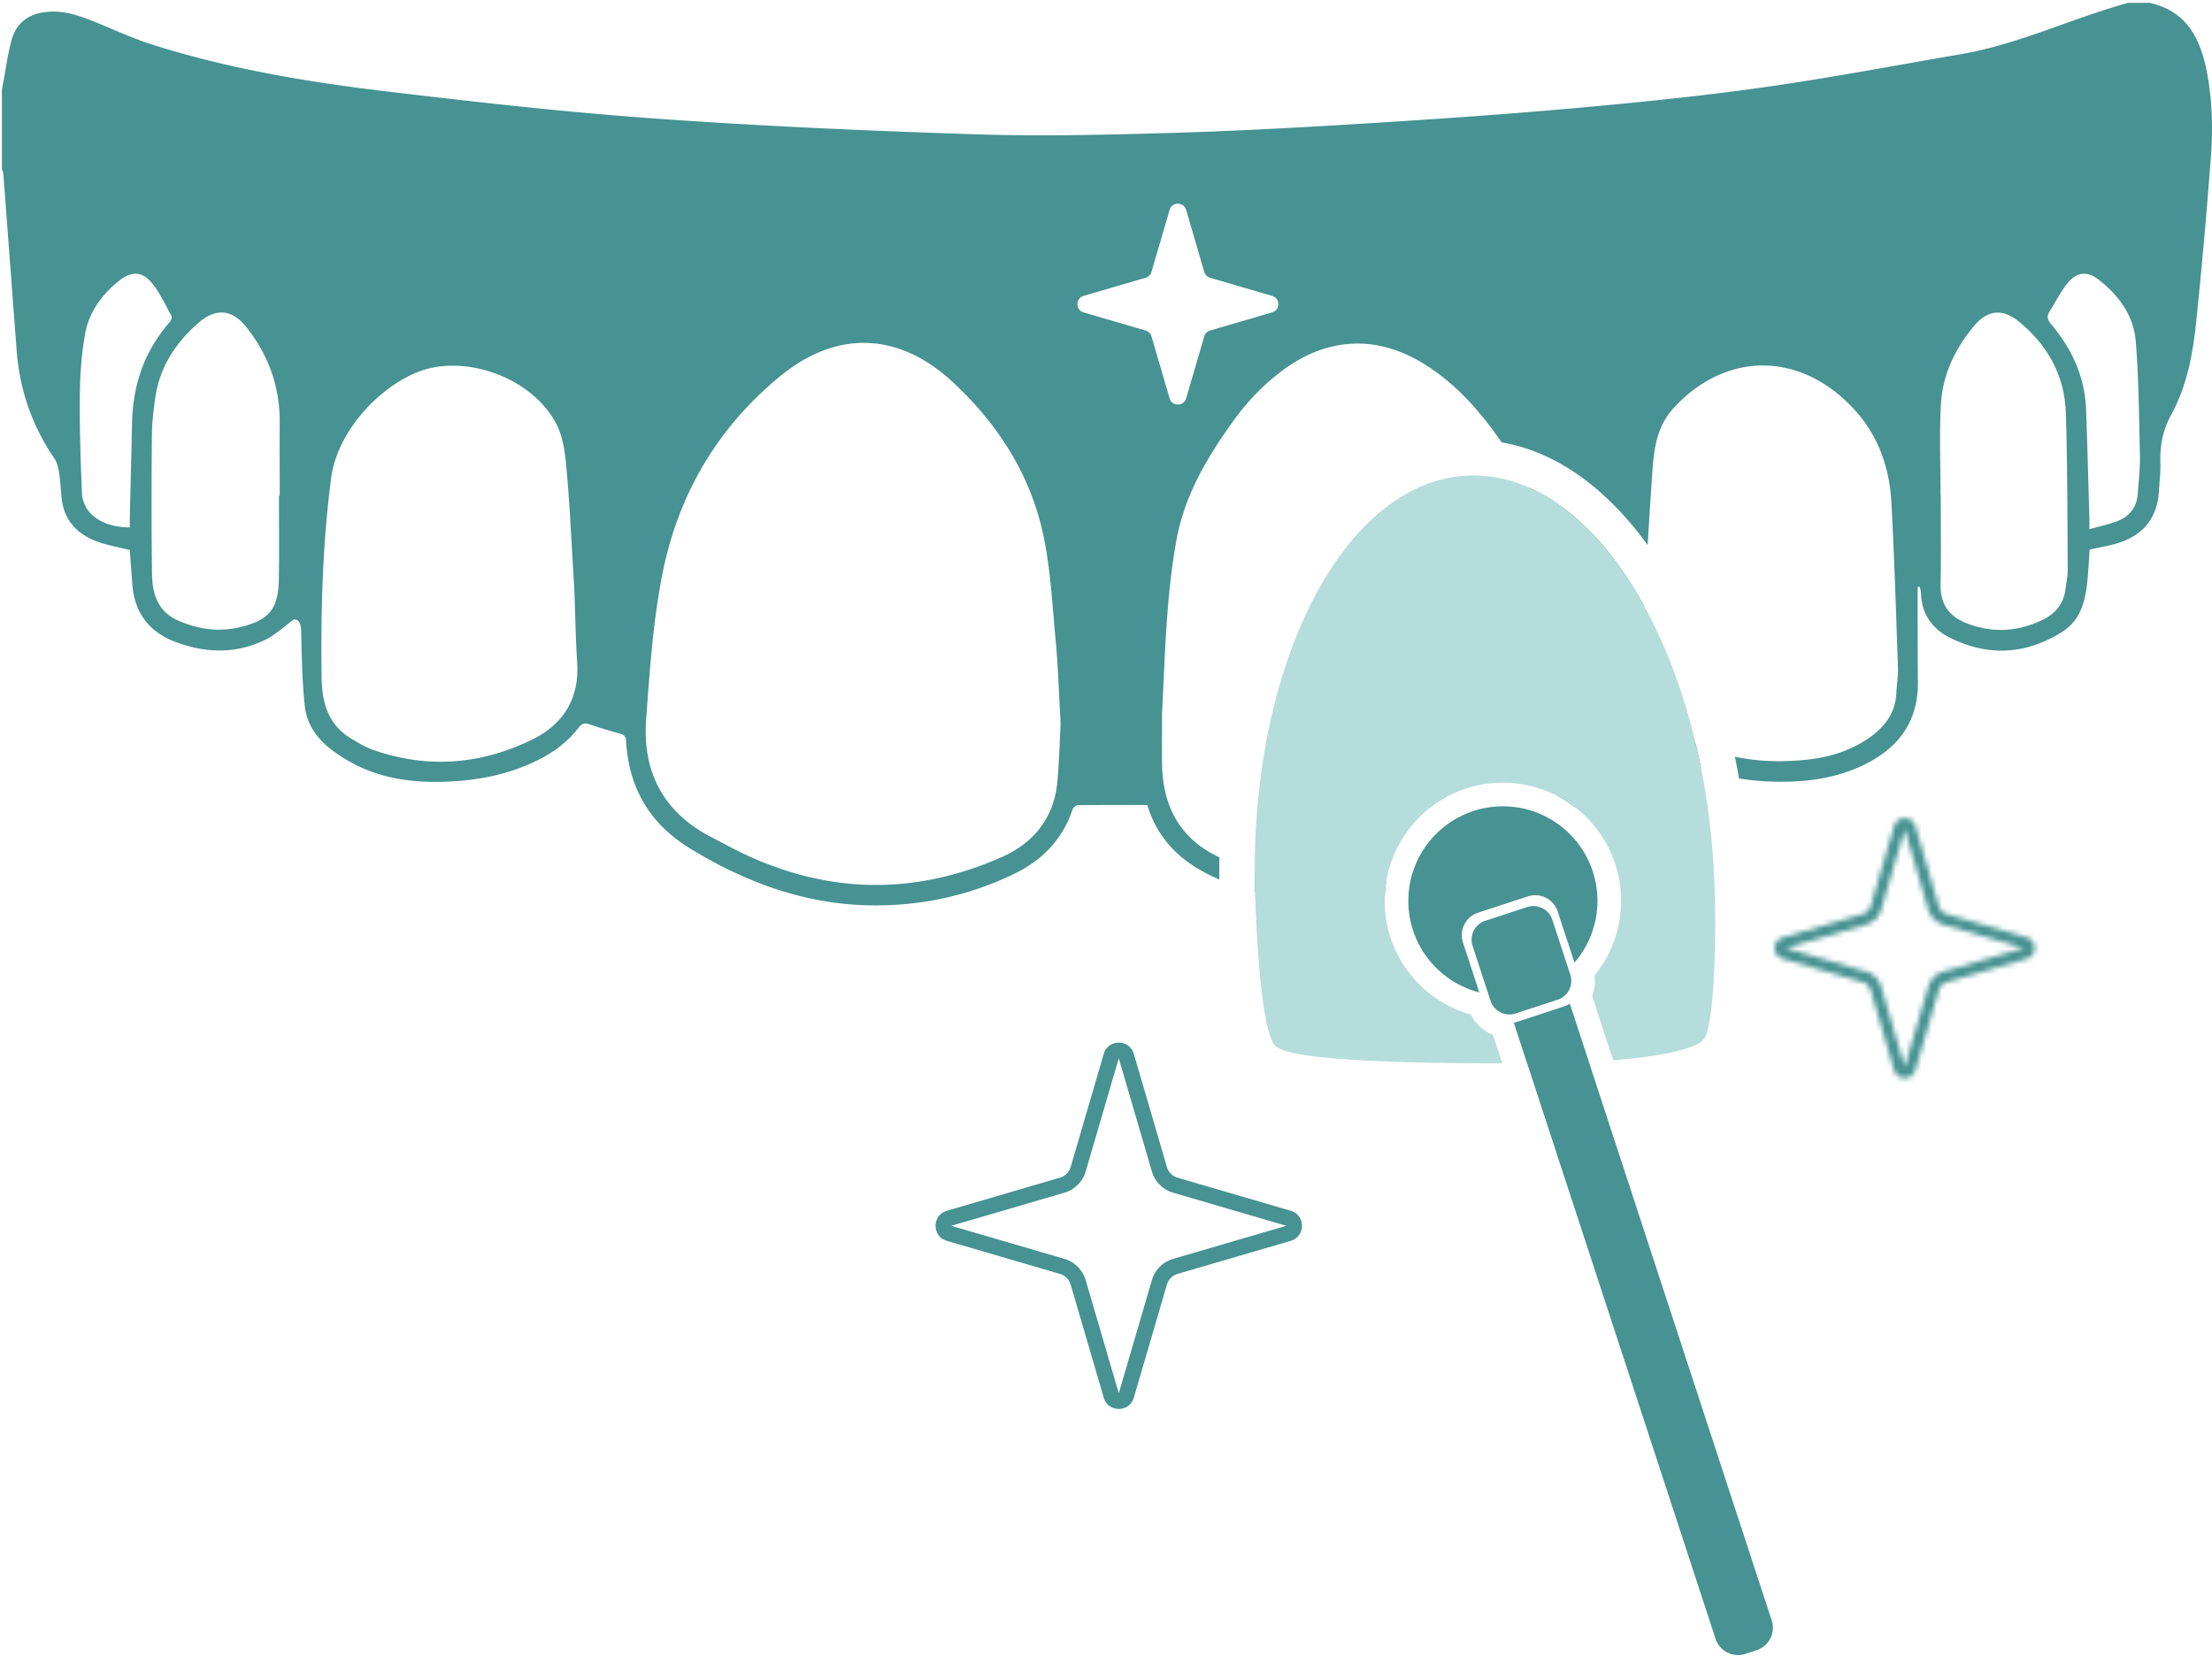 <svg xmlns="http://www.w3.org/2000/svg" width="430" height="322" fill="none" viewBox="0 0 430 322">
  <path fill="#479292" fill-rule="evenodd" d="M.375 17.372v15.565l.013.027c.028.084.066.168.104.252.069.154.138.308.147.462.435 5.751.867 11.499 1.3 17.246.432 5.748.864 11.495 1.3 17.246.58 7.65 3.008 14.651 7.35 20.991.515.768.752 1.814.897 2.753.172 1.105.263 2.221.354 3.338.043.516.085 1.032.135 1.546.448 4.487 3.14 7.16 7.166 8.59 1.306.461 2.674.767 4.086 1.084.657.147 1.323.296 1.997.464.159 2.065.33 4.315.489 6.565.395 5.599 3.22 9.371 8.445 11.33 5.9 2.21 11.785 2.342 17.5-.477 1.246-.616 2.361-1.498 3.595-2.474.595-.47 1.217-.962 1.894-1.457.898.027 1.36.741 1.4 2.277l.017.839c.098 4.579.197 9.166.682 13.706.567 5.242 4.341 8.299 8.551 10.734 5.965 3.442 12.55 4.289 19.267 3.997 6.15-.264 12.128-1.469 17.697-4.288 3.009-1.522 5.649-3.507 7.707-6.194.607-.794 1.148-1.006 2.125-.662 1.94.689 3.919 1.244 5.899 1.8.792.225 1.174.516 1.227 1.483.488 9.066 4.593 16.028 12.3 20.779 11.402 7.015 23.648 11.369 37.201 11.144 9.08-.145 17.776-2.183 25.958-6.141 5.371-2.594 9.344-6.631 11.297-12.454.132-.384.66-.887 1.016-.887 3.486-.052 6.964-.047 10.49-.042l3.05.002c2.276 7.535 7.513 11.697 13.992 14.496-.016-1.447-.012-2.887.012-4.318-7.507-3.486-11.002-9.741-11.14-18.132-.027-2.152-.018-4.297-.009-6.445v-.003c.004-1.075.009-2.15.009-3.227l-.014.013c.115-2.14.214-4.28.313-6.421.426-9.21.852-18.421 2.511-27.528 1.597-8.709 5.992-16.08 11.046-23.109 2.758-3.838 6.018-7.226 9.845-10.02 8.604-6.286 18.159-6.683 27.212-1.071 6.271 3.888 10.988 9.293 15.096 15.264 11.188 1.905 20.878 9.575 28.392 19.968.308-5.082.591-9.648.906-14.214.316-4.5.857-8.881 4.183-12.481 10.254-11.092 24.731-10.933 35.064.317 4.804 5.242 6.889 11.462 7.245 18.331.47 8.961.779 17.932 1.087 26.896v.002l.001.002.166 4.799c.042 1.122-.063 2.238-.167 3.356v.001a45.04 45.04 0 0 0-.15 1.871c-.211 3.825-2.27 6.499-5.266 8.59-3.734 2.607-7.957 3.851-12.418 4.288-4.67.465-9.254.336-13.691-.606.285 1.391.552 2.795.798 4.213 3.512.591 7.107.757 10.755.589 4.342-.199 8.591-1.006 12.59-2.793 7.179-3.19 11.521-8.351 11.428-16.61-.037-4.045-.041-8.083-.045-12.124-.002-1.618-.003-3.237-.007-4.857v-1.417c.05-.004.099-.01.147-.016.091-.012.18-.023.275-.023.026.139.061.278.095.418.071.286.143.573.143.866.118 4.01 2.164 6.869 5.582 8.589 7.43 3.72 14.754 3.336 21.814-1.085 3.669-2.303 4.553-6.035 4.949-9.979.127-1.319.211-2.639.293-3.933.045-.719.091-1.43.142-2.129.549-.119 1.093-.228 1.631-.336 1.196-.24 2.365-.474 3.503-.802 5.133-1.483 8.024-4.845 8.34-10.271.032-.563.077-1.126.121-1.689.101-1.289.202-2.576.156-3.857-.105-3.322.502-6.326 2.152-9.344 2.995-5.493 4.157-11.634 4.79-17.802a1142.978 1142.978 0 0 0 2.877-32.228c.409-5.492.277-10.998-.766-16.451-1.266-6.565-3.932-11.952-11.19-13.514h-4.118c-4.344 1.192-8.59 2.706-12.836 4.22h-.001c-6.46 2.304-12.919 4.607-19.719 5.773-3.629.622-7.256 1.263-10.883 1.905-9.193 1.627-18.389 3.254-27.626 4.554-12.207 1.72-24.506 2.951-36.792 4.05-13.5 1.204-27.027 2.13-40.554 2.965-12.524.767-25.061 1.469-37.598 1.826-12.602.358-25.232.688-37.821.278-20.917-.675-41.834-1.588-62.712-3.084-17.815-1.27-35.591-3.295-53.341-5.426-14.873-1.787-29.64-4.355-43.972-8.855-2.787-.873-5.488-2.015-8.188-3.157a261.73 261.73 0 0 0-2.83-1.184C15.642 3.105 12.45 1.94 8.9 2.337c-3.26.37-5.622 2.038-6.56 5.163-.554 1.86-.882 3.792-1.21 5.723-.14.83-.28 1.66-.44 2.483l-.316 1.667Zm330.307 132.029c-.321-1.62-.67-3.219-1.043-4.793a34.877 34.877 0 0 1-1.588-.785c-1.874-.992-3.563-2.435-5.134-3.904-2.415-2.263-3.629-5.188-3.589-8.524.037-3.798.128-7.604.197-10.459v-.017c.028-1.148.052-2.141.067-2.918l-.027-.013.015-.235c-6.113-11.109-13.858-19.224-22.409-22.979 4.381 8.587 6.876 17.805 7.574 27.635.168 2.383.387 4.765.606 7.146l.001.002c.367 3.991.734 7.981.858 11.977.162 5.116-1 9.532-3.45 13.239a22.975 22.975 0 0 1 3.425 2.191c2.672-4.123 3.951-9.019 3.997-14.543a108.7 108.7 0 0 0-.118-5.877c-.04-.821.184-1.244 1.003-1.469a64.192 64.192 0 0 0 2.972-.944l.004-.001c.449-.151.907-.304 1.379-.458.06.237.116.471.172.703l.005.022.001.004v.001c.126.523.248 1.035.402 1.533 1.729 5.506 5.596 9.146 10.544 11.661 1.359.69 2.738 1.29 4.136 1.805Zm-61.501 26.156a23.15 23.15 0 0 1 .289-4.072c-1.99.296-4.012.49-6.07.57-6.723.252-13.208-.808-19.494-2.791 0 1.39.019 2.79.059 4.197 8.688 2.525 17.081 3.138 25.216 2.096Zm-63.003-34.969a679.17 679.17 0 0 1-.301-5.756c-.187-3.768-.349-7.026-.662-10.266a464.998 464.998 0 0 1-.402-4.627v-.004c-.448-5.366-.896-10.747-2.013-15.977-2.534-11.805-8.908-21.653-17.71-29.78-10.333-9.529-22.302-10.058-33.229-1.19-12.234 9.926-19.954 22.99-23.042 38.356-1.772 8.834-2.435 17.917-3.093 26.935l-.114 1.561c-.765 10.231 3.339 18.106 12.643 22.91.654.339 1.305.684 1.955 1.028 1.354.717 2.707 1.434 4.089 2.096 16.641 7.967 33.454 8.245 50.306.833 6.4-2.805 10.359-7.742 10.967-14.916.266-3.188.4-6.384.505-8.911l.001-.006c.035-.846.067-1.616.1-2.286Zm-94.929-32.78c.13 2.287.264 4.647.414 7.109v.027c.034.971.065 2.023.098 3.137.096 3.257.207 7.035.443 10.813.436 7.041-2.771 12.004-8.842 14.956-10.055 4.884-20.507 5.665-31.144 1.84-1.2-.44-2.319-1.112-3.428-1.778l-.478-.287c-4.553-2.687-5.728-7.041-5.794-11.925-.171-12.918.172-25.809 1.835-38.634 1.346-10.43 11.48-19.787 19.425-21.521 9-1.972 20.31 2.793 24.454 11.052 1.32 2.633 1.663 5.876 1.927 8.894.462 5.275.763 10.564 1.09 16.317ZM54.231 96.361h-.013l.013-.013v.013Zm.011 4.796c-.005-1.598-.011-3.196-.011-4.796h.145c0-1.588-.003-3.176-.006-4.763-.006-3.171-.012-6.342.006-9.518.04-7.001-2.257-13.195-6.572-18.582-2.679-3.349-5.846-3.613-9.093-.834-4.486 3.852-7.627 8.603-8.511 14.585-.37 2.502-.66 5.043-.674 7.571-.079 8.934-.092 17.868.027 26.789.053 3.93 1.135 7.385 5.252 9.132 3.867 1.641 7.8 2.184 11.89 1.191 5.61-1.35 7.404-3.507 7.51-9.238.065-3.848.05-7.69.037-11.534v-.003Zm323.033-4.809h-.027l-.013.013c0-1.82-.025-3.641-.05-5.463v-.001c-.056-4.099-.112-8.198.116-12.284.317-5.745 2.772-10.827 6.427-15.221 2.626-3.15 5.543-3.455 8.723-.874 5.635 4.593 8.934 10.589 9.145 17.921.243 8.11.283 16.228.323 24.34.011 2.03.021 4.06.034 6.088 0 .816-.127 1.632-.255 2.448-.06.389-.121.777-.168 1.166-.343 2.885-1.939 4.844-4.5 6.061-4.803 2.303-9.726 2.595-14.714.649-3.339-1.297-5.12-3.64-5.068-7.385.066-4.11.052-8.213.038-12.319a1466.15 1466.15 0 0 1-.011-5.139Zm28.888 6.548a93.14 93.14 0 0 1 1.778-.474c1.275-.332 2.452-.638 3.579-1.058 2.495-.926 3.894-2.806 4.065-5.506.046-.7.104-1.402.162-2.103.142-1.725.285-3.45.247-5.163-.031-1.36-.059-2.72-.087-4.081v-.002c-.122-6.03-.244-12.07-.718-18.073-.396-5.003-3.259-8.987-7.192-12.03-2.217-1.721-4.197-1.576-6.005.568-.954 1.127-1.703 2.423-2.45 3.716h-.001a52.664 52.664 0 0 1-1.099 1.843c-.58.913-.475 1.602.278 2.488 4.011 4.765 6.558 10.205 6.796 16.531.184 4.902.324 9.81.463 14.715.06 2.115.12 4.23.184 6.343.008.391.006.776.003 1.271v.001c-.002.292-.003.622-.003 1.014Zm-380.925-2.432v2.091h-.014c-3.009-.066-5.635-.754-7.601-2.713-.91-.913-1.61-2.475-1.676-3.772-.29-6.432-.488-12.878-.422-19.323.04-3.998.33-8.048 1.055-11.979.766-4.169 3.273-7.544 6.572-10.178 2.455-1.958 4.553-1.853 6.493.583 1.144 1.431 2.016 3.088 2.884 4.739.264.501.528 1.002.798 1.495.145.278-.066.913-.317 1.204-4.935 5.612-7.179 12.216-7.337 19.615-.088 4.067-.188 8.14-.289 12.21v.005a4134.5 4134.5 0 0 0-.146 6.023Zm205.338-59.655c-.469-1.603-2.739-1.603-3.208 0l-3.527 12.06a1.67 1.67 0 0 1-1.134 1.136l-12.061 3.527c-1.603.468-1.603 2.739 0 3.207l12.061 3.527c.547.16.974.588 1.134 1.135l3.527 12.06c.469 1.603 2.739 1.603 3.208 0l3.527-12.06c.16-.547.588-.975 1.135-1.135l12.061-3.527c1.602-.468 1.602-2.739 0-3.207l-12.061-3.527a1.671 1.671 0 0 1-1.135-1.135l-3.527-12.061Zm-6.659 186.958-6.432-21.994-6.432 21.994a6.091 6.091 0 0 1-4.138 4.138l-21.994 6.432 21.994 6.432a6.094 6.094 0 0 1 4.138 4.139l6.432 21.993 6.432-21.993a6.094 6.094 0 0 1 4.138-4.139l21.994-6.432-21.994-6.432a6.091 6.091 0 0 1-4.138-4.138Zm-3.508-22.849c-.854-2.922-4.994-2.922-5.849 0l-6.431 21.994a3.049 3.049 0 0 1-2.07 2.069l-21.993 6.432c-2.922.854-2.922 4.994 0 5.849l21.993 6.432a3.045 3.045 0 0 1 2.07 2.069l6.431 21.993c.855 2.922 4.995 2.922 5.849 0l6.432-21.993a3.046 3.046 0 0 1 2.069-2.069l21.994-6.432c2.922-.855 2.922-4.995 0-5.849l-21.994-6.432a3.05 3.05 0 0 1-2.069-2.069l-6.432-21.994Z" clip-rule="evenodd"/>
  <mask id="a" fill="#fff">
    <path fill-rule="evenodd" d="m374.831 176.846-4.565-15.608-4.565 15.608a4.324 4.324 0 0 1-2.937 2.937l-15.608 4.564 15.608 4.565a4.324 4.324 0 0 1 2.937 2.937l4.565 15.608 4.565-15.608a4.324 4.324 0 0 1 2.936-2.937l15.609-4.565-15.609-4.564a4.324 4.324 0 0 1-2.936-2.937Zm-2.49-16.215c-.606-2.074-3.544-2.074-4.15 0l-4.565 15.608a2.162 2.162 0 0 1-1.468 1.468l-15.609 4.565c-2.074.606-2.074 3.544 0 4.151l15.609 4.564a2.164 2.164 0 0 1 1.468 1.469l4.565 15.608c.606 2.074 3.544 2.074 4.15 0l4.565-15.608a2.164 2.164 0 0 1 1.468-1.469l15.609-4.564c2.073-.607 2.074-3.545 0-4.151l-15.609-4.565a2.162 2.162 0 0 1-1.468-1.468l-4.565-15.608Z" clip-rule="evenodd"/>
  </mask>
  <path fill="#479292" d="m370.266 161.238 2.205-.645-2.205-7.54-2.205 7.54 2.205.645Zm4.565 15.608 2.205-.645-2.205.645Zm-9.13 0-2.205-.645 2.205.645Zm-2.937 2.937-.644-2.205.644 2.205Zm-15.608 4.564-.645-2.205-7.54 2.205 7.54 2.205.645-2.205Zm15.608 4.565.645-2.205-.645 2.205Zm2.937 2.937 2.205-.645-2.205.645Zm4.565 15.608-2.205.645 2.205 7.54 2.205-7.54-2.205-.645Zm4.565-15.608-2.206-.645 2.206.645Zm2.936-2.937.645 2.205-.645-2.205Zm15.609-4.565.645 2.205 7.54-2.205-7.54-2.205-.645 2.205Zm-15.609-4.564.645-2.205-.645 2.205Zm-9.576-19.152-2.206-.645 2.206.645Zm4.15 0 2.205-.645-2.205.645Zm-8.715 15.608 2.205.645-2.205-.645Zm-1.468 1.468-.645-2.205.645 2.205Zm-15.609 4.565-.645-2.205.645 2.205Zm0 4.151-.645 2.205.645-2.205Zm15.609 4.564-.645 2.205.645-2.205Zm1.468 1.469-2.205.645 2.205-.645Zm4.565 15.608-2.206.645 2.206-.645Zm4.15 0-2.205-.645 2.205.645Zm4.565-15.608 2.205.645-2.205-.645Zm1.468-1.469-.644-2.205.644 2.205Zm15.609-4.564.645 2.205-.645-2.205Zm0-4.151-.645 2.205.645-2.205Zm-15.609-4.565.645-2.205-.645 2.205Zm-1.468-1.468-2.205.645 2.205-.645Zm-8.845-14.357 4.564 15.609 4.411-1.29-4.565-15.608-4.41 1.289Zm-.155 15.609 4.565-15.609-4.41-1.289-4.565 15.608 4.41 1.29Zm-4.497 4.497a6.621 6.621 0 0 0 4.497-4.497l-4.41-1.29a2.029 2.029 0 0 1-1.376 1.377l1.289 4.41Zm-15.608 4.564 15.608-4.564-1.289-4.41-15.609 4.564 1.29 4.41Zm15.608.155-15.608-4.565-1.29 4.41 15.609 4.565 1.289-4.41Zm4.497 4.497a6.621 6.621 0 0 0-4.497-4.497l-1.289 4.41a2.027 2.027 0 0 1 1.376 1.377l4.41-1.29Zm4.565 15.608-4.565-15.608-4.41 1.29 4.565 15.608 4.41-1.29Zm.154-15.608-4.564 15.608 4.41 1.29 4.565-15.608-4.411-1.29Zm4.498-4.497a6.623 6.623 0 0 0-4.498 4.497l4.411 1.29a2.027 2.027 0 0 1 1.376-1.377l-1.289-4.41Zm15.608-4.565-15.608 4.565 1.289 4.41 15.609-4.565-1.29-4.41Zm-15.608-.154 15.608 4.564 1.29-4.41-15.609-4.564-1.289 4.41Zm-4.498-4.497a6.623 6.623 0 0 0 4.498 4.497l1.289-4.41a2.029 2.029 0 0 1-1.376-1.377l-4.411 1.29Zm-2.229-16.216c.005-.016.004-.007-.011.015a.275.275 0 0 1-.057.056.204.204 0 0 1-.047.024c-.009.003-.013.003-.015.003s-.006 0-.015-.003a.204.204 0 0 1-.047-.024.275.275 0 0 1-.057-.056c-.015-.022-.016-.031-.011-.015l4.41-1.289c-1.25-4.278-7.31-4.278-8.561 0l4.411 1.289Zm-4.565 15.609 4.565-15.609-4.411-1.289-4.564 15.608 4.41 1.29Zm-3.029 3.028a4.46 4.46 0 0 0 3.029-3.028l-4.41-1.29a.135.135 0 0 1 .092-.092l1.289 4.41Zm-15.608 4.565 15.608-4.565-1.289-4.41-15.609 4.565 1.29 4.41Zm0-.259c-.016-.005-.007-.005.015.011.021.015.04.035.056.057.014.02.021.037.024.046l.002.015-.002.015a.186.186 0 0 1-.024.047.253.253 0 0 1-.056.057c-.022.016-.031.016-.015.011l-1.29-4.41c-4.277 1.251-4.277 7.31 0 8.561l1.29-4.41Zm15.608 4.564-15.608-4.564-1.29 4.41 15.609 4.564 1.289-4.41Zm3.029 3.029a4.46 4.46 0 0 0-3.029-3.029l-1.289 4.41a.134.134 0 0 1-.092-.091l4.41-1.29Zm4.565 15.608-4.565-15.608-4.41 1.29 4.564 15.608 4.411-1.29Zm-.26 0c-.005.017-.004.007.011-.014a.275.275 0 0 1 .057-.056.17.17 0 0 1 .047-.024c.009-.003.013-.003.015-.003s.006 0 .015.003a.17.17 0 0 1 .047.024.275.275 0 0 1 .057.056c.015.021.016.031.011.014l-4.411 1.29c1.251 4.277 7.311 4.277 8.561 0l-4.41-1.29Zm4.565-15.608-4.565 15.608 4.41 1.29 4.565-15.608-4.41-1.29Zm3.029-3.029a4.46 4.46 0 0 0-3.029 3.029l4.41 1.29a.134.134 0 0 1-.092.091l-1.289-4.41Zm15.608-4.564-15.608 4.564 1.289 4.41 15.609-4.564-1.29-4.41Zm0 .259c.016.005.007.005-.015-.011a.233.233 0 0 1-.08-.104l-.002-.015.002-.015a.233.233 0 0 1 .08-.103c.022-.016.031-.016.015-.011l1.29 4.41c4.277-1.251 4.277-7.31 0-8.561l-1.29 4.41Zm-15.608-4.565 15.608 4.565 1.29-4.41-15.609-4.565-1.289 4.41Zm-3.029-3.028a4.46 4.46 0 0 0 3.029 3.028l1.289-4.41a.135.135 0 0 1 .092.092l-4.41 1.29Zm-4.565-15.609 4.565 15.609 4.41-1.29-4.565-15.608-4.41 1.289Z" mask="url(#a)"/>
  <path fill="#B5DDDB" d="M333.274 171.609c.423 10.71 0 27.609-2.037 30.417-1.331 1.834-7.863 3.334-17.641 4.128l-4.053-12.383-.032-.095-.001-.004a8.422 8.422 0 0 0 .469-4.021 22.897 22.897 0 0 0 5.148-14.494c0-12.688-10.286-22.974-22.975-22.974-12.688 0-22.974 10.286-22.974 22.974 0 10.532 7.083 19.399 16.738 22.117a8.448 8.448 0 0 0 4.305 3.935l1.813 5.54-1.81-.006-1.8-.006c-21.146-.064-37.922-.941-40.462-3.346-2.539-2.406-3.546-18.277-3.94-28.259-1.764-44.681 16.787-81.69 41.433-82.664 24.646-.972 46.056 34.46 47.819 79.141Z"/>
  <path fill="#B5DDDB" d="M308.864 206.469c-3.676.194-7.699.299-11.989.299l-2.579-7.878.044-.014 9.684-3.171a4.619 4.619 0 0 0 1.136-.553l.016.048 3.688 11.269Z"/>
  <path fill="#479292" d="M294.633 197.054a3.866 3.866 0 0 1-4.878-2.472l-3.495-10.675a3.869 3.869 0 0 1 2.473-4.879l8.151-2.668a3.867 3.867 0 0 1 4.879 2.472l3.494 10.675a3.867 3.867 0 0 1-2.472 4.879l-8.152 2.668Z"/>
  <path fill="#479292" fill-rule="evenodd" d="M306.065 187.168a18.309 18.309 0 0 0 4.467-12.011c0-10.151-8.229-18.38-18.38-18.38-10.15 0-18.379 8.229-18.379 18.38 0 8.568 5.863 15.767 13.796 17.804l-3.177-9.706a4.594 4.594 0 0 1 2.937-5.796l9.685-3.17a4.596 4.596 0 0 1 5.797 2.937l3.254 9.942Zm-1.819 1.83-3.619-11.057a2.298 2.298 0 0 0-2.898-1.469l-9.685 3.17a2.3 2.3 0 0 0-1.469 2.899l3.564 10.887a18.59 18.59 0 0 0 2.013.109c4.631 0 8.862-1.713 12.094-4.539Zm.914 6.154a4.588 4.588 0 0 1-1.136.553l-9.685 3.17-.043.014 39.197 119.746a4.595 4.595 0 0 0 5.796 2.938l2.184-.715a4.593 4.593 0 0 0 2.937-5.796L305.176 195.2a.9.9 0 0 1-.016-.048Z" clip-rule="evenodd"/>
</svg>
